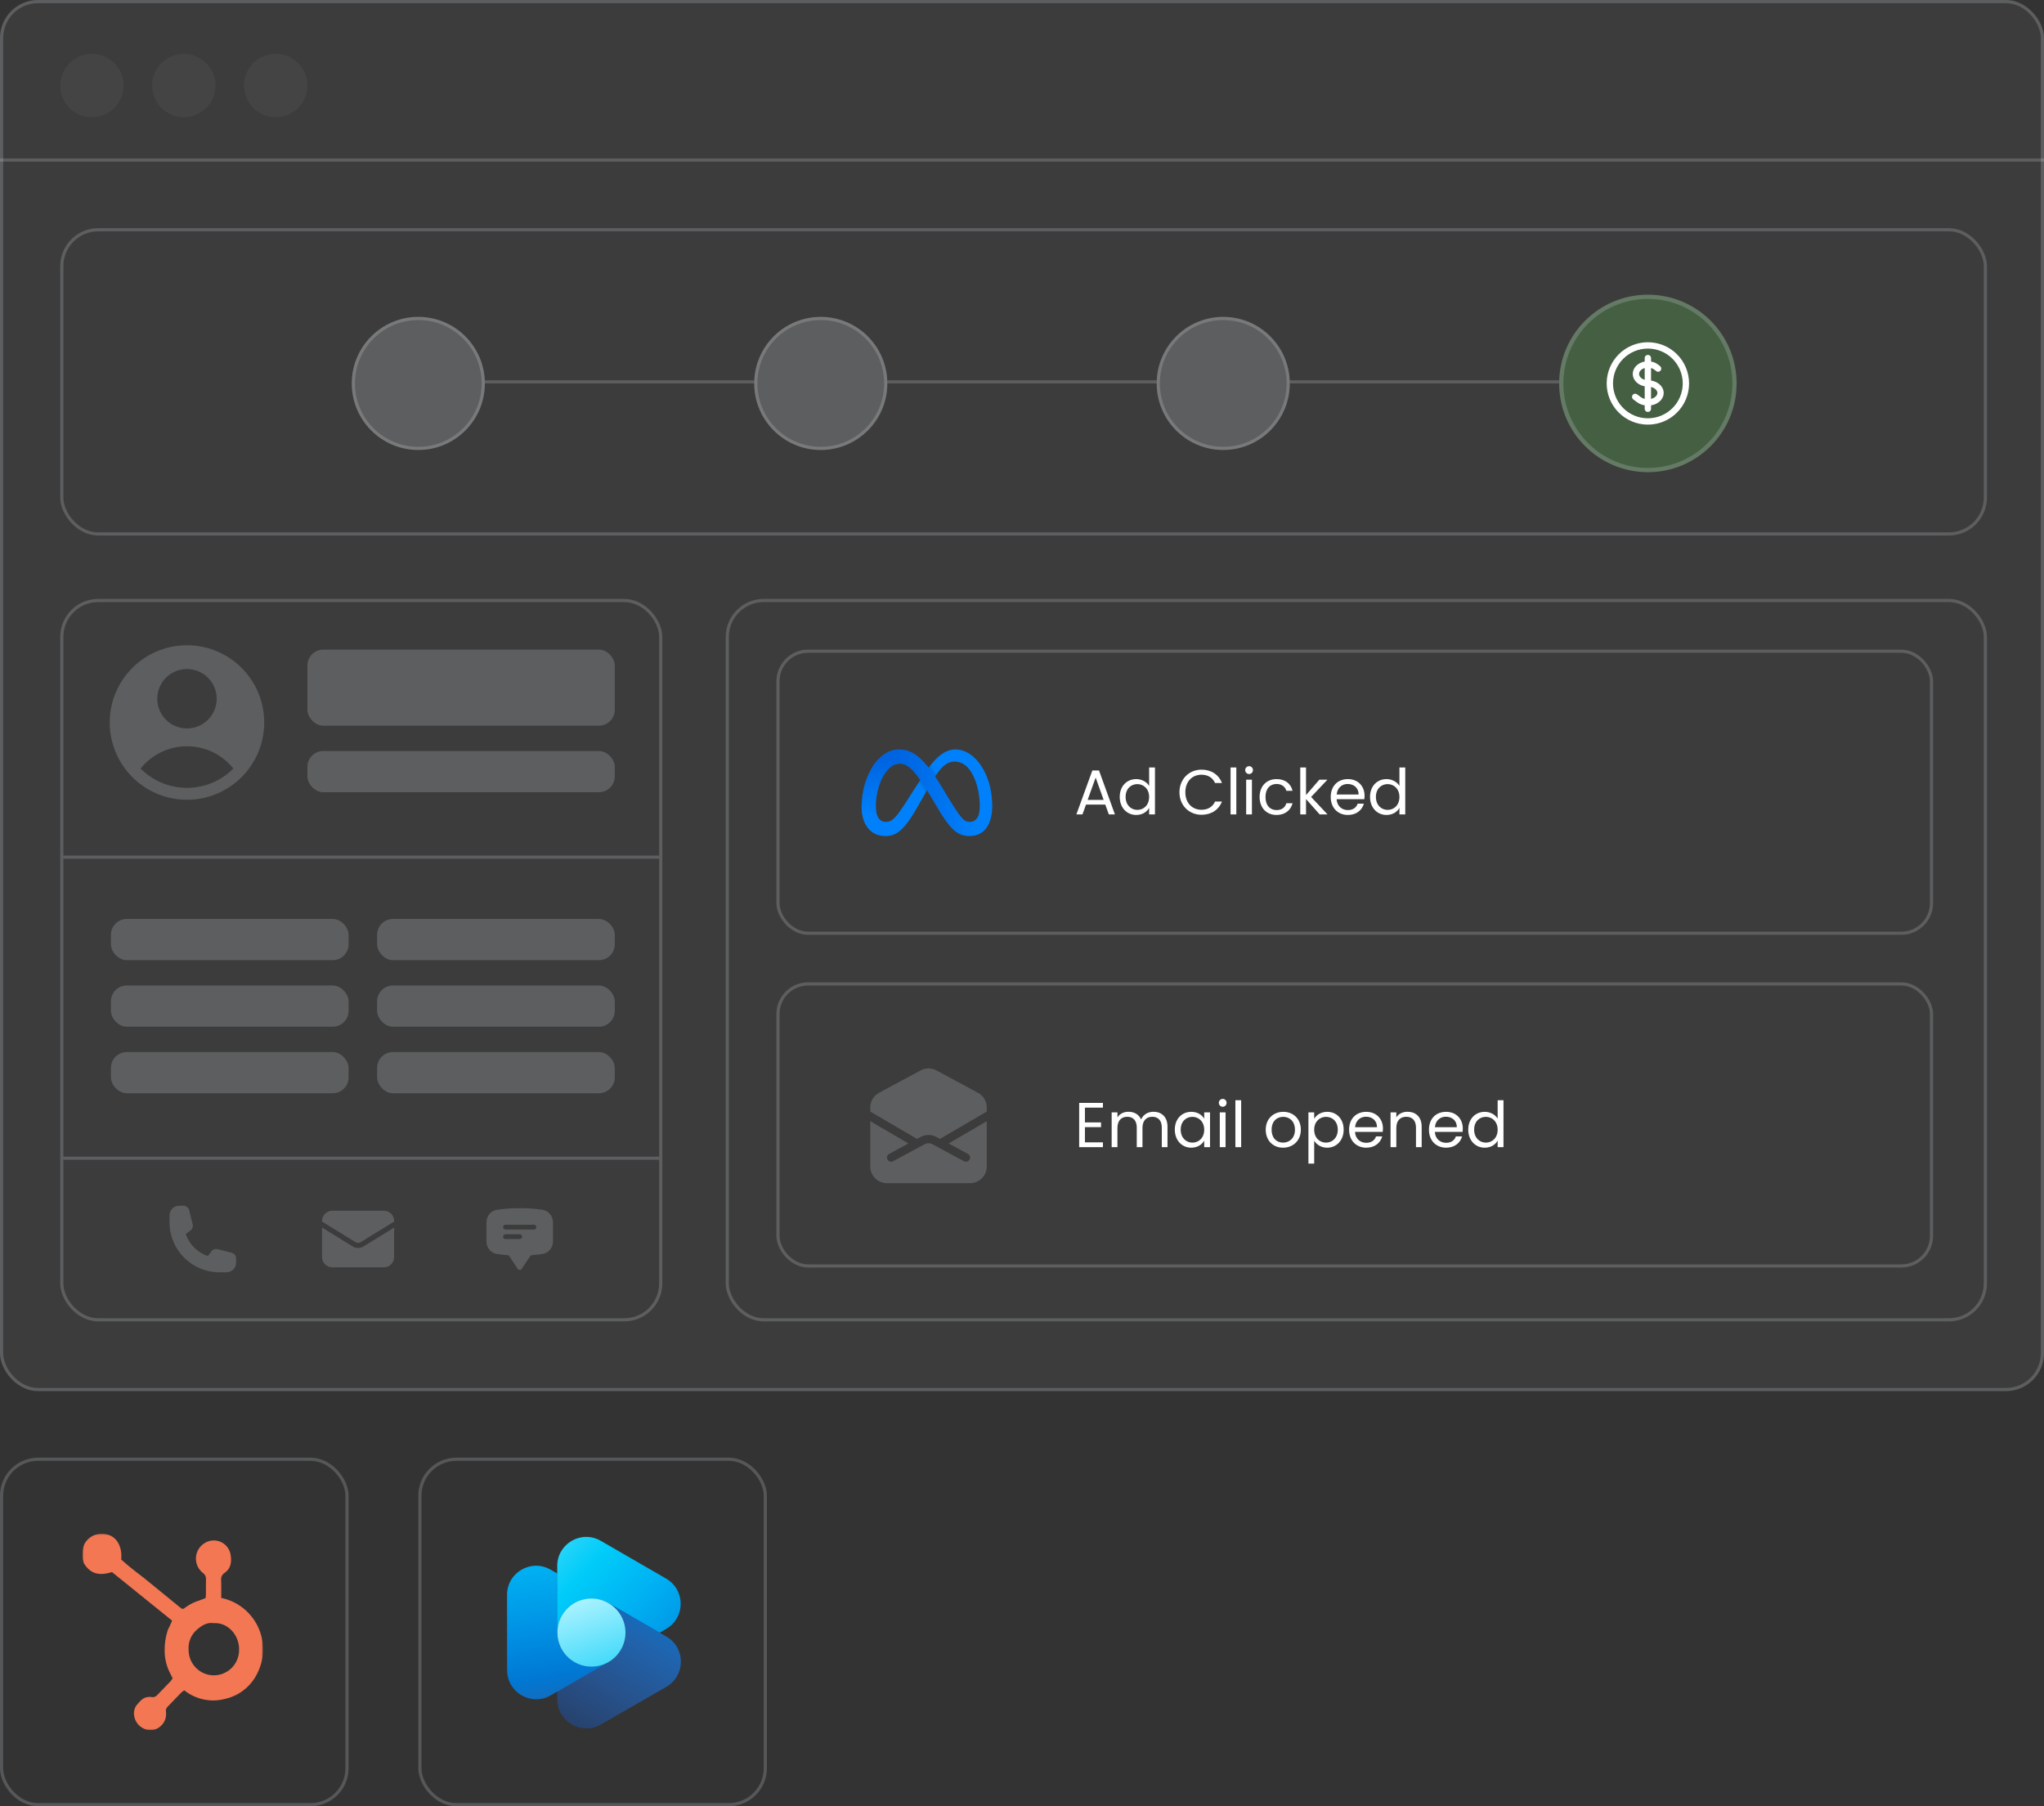 <svg width="645" height="570" viewBox="0 0 645 570" fill="none" xmlns="http://www.w3.org/2000/svg">
<rect x="0" y="0" width="645" height="570" fill="#333333" stroke="none"/>
<rect width="645" height="439" rx="12" fill="#E5E7EB" fill-opacity="0.05"/>
<rect x="0.5" y="0.5" width="644" height="438" rx="11.5" stroke="#E5E7EB" stroke-opacity="0.2"/>
<path d="M101.625 387.392V396.687C101.625 397.549 101.967 398.376 102.577 398.985C103.186 399.595 104.013 399.937 104.875 399.937H121.125C121.987 399.937 122.814 399.595 123.423 398.985C124.033 398.376 124.375 397.549 124.375 396.687V387.392L114.703 393.343C114.191 393.658 113.601 393.825 113 393.825C112.399 393.825 111.809 393.658 111.297 393.343L101.625 387.392Z" fill="#E5E7EB" fill-opacity="0.2"/>
<path d="M124.375 385.484V385.312C124.375 384.451 124.033 383.624 123.423 383.014C122.814 382.405 121.987 382.062 121.125 382.062H104.875C104.013 382.062 103.186 382.405 102.577 383.014C101.967 383.624 101.625 384.451 101.625 385.312V385.484L112.149 391.96C112.405 392.117 112.699 392.201 113 392.201C113.301 392.201 113.595 392.117 113.852 391.96L124.375 385.484Z" fill="#E5E7EB" fill-opacity="0.2"/>
<path fill-rule="evenodd" clip-rule="evenodd" d="M53.5 383.5C53.5 382.704 53.816 381.941 54.379 381.379C54.941 380.816 55.704 380.5 56.5 380.5H57.872C58.732 380.5 59.482 381.086 59.691 381.92L60.796 386.343C60.886 386.701 60.867 387.077 60.744 387.425C60.621 387.773 60.397 388.077 60.102 388.298L58.809 389.268C58.674 389.369 58.645 389.517 58.683 389.62C59.247 391.155 60.139 392.549 61.295 393.705C62.451 394.861 63.845 395.753 65.38 396.317C65.483 396.355 65.63 396.326 65.732 396.191L66.702 394.898C66.923 394.603 67.227 394.379 67.575 394.256C67.922 394.133 68.299 394.114 68.657 394.204L73.08 395.309C73.914 395.518 74.5 396.268 74.5 397.129V398.5C74.5 399.296 74.184 400.059 73.621 400.621C73.059 401.184 72.296 401.5 71.5 401.5H69.25C60.552 401.5 53.5 394.448 53.5 385.75V383.5Z" fill="#E5E7EB" fill-opacity="0.2"/>
<line x1="20" y1="270.5" x2="208" y2="270.5" stroke="#E5E7EB" stroke-opacity="0.2"/>
<line x1="20" y1="365.5" x2="208" y2="365.5" stroke="#E5E7EB" stroke-opacity="0.2"/>
<rect x="97" y="205" width="97" height="24" rx="5" fill="#E5E7EB" fill-opacity="0.2"/>
<rect x="97" y="237" width="97" height="13" rx="5" fill="#E5E7EB" fill-opacity="0.2"/>
<rect x="35" y="290" width="75" height="13" rx="5" fill="#E5E7EB" fill-opacity="0.2"/>
<rect x="119" y="290" width="75" height="13" rx="5" fill="#E5E7EB" fill-opacity="0.2"/>
<rect x="35" y="311" width="75" height="13" rx="5" fill="#E5E7EB" fill-opacity="0.2"/>
<rect x="119" y="311" width="75" height="13" rx="5" fill="#E5E7EB" fill-opacity="0.2"/>
<rect x="35" y="332" width="75" height="13" rx="5" fill="#E5E7EB" fill-opacity="0.2"/>
<rect x="119" y="332" width="75" height="13" rx="5" fill="#E5E7EB" fill-opacity="0.2"/>
<rect x="0.5" y="460.5" width="109" height="109" rx="11.5" stroke="#E5E7EB" stroke-opacity="0.2"/>
<g clip-path="url(#clip0_170_3)">
<mask id="mask0_170_3" style="mask-type:luminance" maskUnits="userSpaceOnUse" x="26" y="484" width="57" height="62">
<path d="M83 484H26V546H83V484Z" fill="white"/>
</mask>
<g mask="url(#mask0_170_3)">
<path d="M69.805 504.261C72.251 504.76 74.553 505.81 76.537 507.333C78.52 508.856 80.133 510.812 81.254 513.053C82.375 515.294 82.974 517.762 83.007 520.27C83.04 522.777 82.505 525.26 81.443 527.53C80.507 529.665 79.088 531.551 77.297 533.038C75.507 534.524 73.397 535.57 71.133 536.092C68.908 536.699 66.571 536.772 64.313 536.306C62.054 535.839 59.936 534.845 58.13 533.405C57.832 533.599 57.548 533.814 57.281 534.048C55.812 535.556 54.362 537.085 52.888 538.59C52.673 538.792 52.512 539.045 52.422 539.326C52.332 539.608 52.315 539.908 52.373 540.198C52.5 541.097 52.384 542.015 52.036 542.853C51.688 543.692 51.121 544.42 50.395 544.962C49.724 545.507 48.915 545.854 48.059 545.962C47.203 546.071 46.333 545.938 45.548 545.577C44.529 545.153 43.667 544.42 43.081 543.481C42.495 542.542 42.214 541.443 42.278 540.336C42.339 539.314 42.775 538.35 43.502 537.631C43.89 537.187 44.301 536.764 44.733 536.363C45.156 536.018 45.646 535.767 46.171 535.625C46.697 535.483 47.247 535.454 47.784 535.54C48.114 535.611 48.457 535.591 48.777 535.483C49.097 535.375 49.382 535.182 49.602 534.925C50.997 533.482 52.403 532.05 53.79 530.596C54.043 530.285 54.274 529.957 54.48 529.613C54.223 529.101 53.975 528.565 53.69 528.049C52.544 525.829 51.95 523.364 51.957 520.864C51.932 518.694 52.257 516.535 52.919 514.47C53.072 514.085 53.253 513.713 53.46 513.354C53.728 512.773 53.981 512.184 54.316 511.429L35.329 496.1C31.177 497.403 28.548 496.581 26.585 493.51C25.755 492.219 25.706 488.207 27.102 486.504C27.953 485.371 29.158 484.559 30.524 484.198C31.89 483.836 33.337 483.946 34.633 484.511C36.901 485.391 38.633 488.165 38.246 492.15C39.248 493.011 40.321 493.973 41.441 494.875C42.75 495.931 44.114 496.914 45.428 497.963C47.165 499.349 48.877 500.77 50.599 502.174C52.608 503.812 54.626 505.439 56.621 507.093C57.534 507.85 57.722 507.932 58.595 507.201C59.903 506.242 61.366 505.518 62.92 505.063C63.55 504.827 64.175 504.583 64.873 504.315C64.929 503.958 64.967 503.597 64.986 503.236C65 501.604 64.96 499.972 65.006 498.342C65.03 497.975 64.96 497.609 64.805 497.277C64.649 496.945 64.412 496.658 64.115 496.443C63.346 495.867 62.735 495.105 62.337 494.229C61.939 493.352 61.767 492.389 61.839 491.428C61.91 490.467 62.221 489.54 62.744 488.732C63.266 487.924 63.983 487.262 64.829 486.806C65.548 486.401 66.351 486.167 67.174 486.122C67.998 486.078 68.821 486.224 69.58 486.55C70.338 486.875 71.012 487.372 71.549 488.001C72.087 488.63 72.473 489.374 72.679 490.177C73.168 492.513 73.072 494.849 70.818 496.39C70.456 496.631 70.166 496.968 69.984 497.364C69.801 497.76 69.731 498.199 69.783 498.633C69.856 500.486 69.805 502.345 69.805 504.261ZM67.515 512.226C65.221 511.826 63.437 513.097 61.802 514.578C61.008 515.353 60.392 516.293 59.997 517.332C59.603 518.372 59.439 519.485 59.518 520.595C59.495 522.709 60.306 524.747 61.774 526.263C63.242 527.779 65.247 528.65 67.352 528.685C69.457 528.72 71.49 527.917 73.007 526.45C74.524 524.984 75.402 522.974 75.448 520.86C75.637 515.626 71.46 511.898 67.515 512.226Z" fill="#F37753"/>
</g>
</g>
<circle cx="29" cy="27" r="10" fill="#E5E7EB" fill-opacity="0.05"/>
<circle cx="58" cy="27" r="10" fill="#E5E7EB" fill-opacity="0.05"/>
<circle cx="87" cy="27" r="10" fill="#E5E7EB" fill-opacity="0.05"/>
<circle cx="132" cy="121" r="21" fill="#E5E7EB" fill-opacity="0.2"/>
<circle cx="132" cy="121" r="20.5" stroke="#E5E7EB" stroke-opacity="0.2"/>
<line x1="153" y1="120.5" x2="238" y2="120.5" stroke="#E5E7EB" stroke-opacity="0.2"/>
<line x1="280" y1="120.5" x2="365" y2="120.5" stroke="#E5E7EB" stroke-opacity="0.2"/>
<line x1="407" y1="120.5" x2="492" y2="120.5" stroke="#E5E7EB" stroke-opacity="0.2"/>
<circle cx="259" cy="121" r="21" fill="#E5E7EB" fill-opacity="0.2"/>
<circle cx="259" cy="121" r="20.5" stroke="#E5E7EB" stroke-opacity="0.2"/>
<circle cx="386" cy="121" r="21" fill="#E5E7EB" fill-opacity="0.2"/>
<circle cx="386" cy="121" r="20.5" stroke="#E5E7EB" stroke-opacity="0.2"/>
<circle cx="520" cy="121" r="28" fill="#6AEB63" fill-opacity="0.2"/>
<circle cx="520" cy="121" r="27.333" stroke="#E5E7EB" stroke-opacity="0.2" stroke-width="1.333"/>
<path d="M520 113V129M516 125.243L517.172 126.121C518.733 127.293 521.265 127.293 522.828 126.121C524.391 124.949 524.391 123.051 522.828 121.879C522.048 121.292 521.024 121 520 121C519.033 121 518.067 120.707 517.329 120.121C515.855 118.949 515.855 117.051 517.329 115.879C518.804 114.707 521.196 114.707 522.671 115.879L523.224 116.319M532 121C532 122.576 531.69 124.136 531.087 125.592C530.483 127.048 529.6 128.371 528.485 129.485C527.371 130.6 526.048 131.483 524.592 132.087C523.136 132.69 521.576 133 520 133C518.424 133 516.864 132.69 515.408 132.087C513.952 131.483 512.629 130.6 511.515 129.485C510.4 128.371 509.517 127.048 508.913 125.592C508.31 124.136 508 122.576 508 121C508 117.817 509.264 114.765 511.515 112.515C513.765 110.264 516.817 109 520 109C523.183 109 526.235 110.264 528.485 112.515C530.736 114.765 532 117.817 532 121Z" stroke="white" stroke-width="2" stroke-linecap="round" stroke-linejoin="round"/>
<line y1="50.5" x2="645" y2="50.5" stroke="#E5E7EB" stroke-opacity="0.2"/>
<rect x="19.5" y="72.5" width="607" height="96" rx="11.5" stroke="#E5E7EB" stroke-opacity="0.2"/>
<rect x="19.5" y="189.5" width="189" height="227" rx="11.5" stroke="#E5E7EB" stroke-opacity="0.2"/>
<path fill-rule="evenodd" clip-rule="evenodd" d="M156.848 381.771C159.216 381.423 161.606 381.249 164 381.25C166.43 381.25 168.817 381.428 171.152 381.77C173.13 382.062 174.5 383.794 174.5 385.74V391.76C174.5 393.706 173.13 395.438 171.152 395.73C169.998 395.899 168.839 396.027 167.676 396.113C167.617 396.117 167.559 396.134 167.508 396.164C167.456 396.193 167.412 396.234 167.379 396.283L164.624 400.416C164.556 400.519 164.463 400.603 164.354 400.661C164.245 400.719 164.123 400.75 164 400.75C163.877 400.75 163.755 400.719 163.646 400.661C163.537 400.603 163.444 400.519 163.376 400.416L160.621 396.283C160.588 396.234 160.544 396.193 160.492 396.164C160.441 396.134 160.383 396.117 160.324 396.113C159.161 396.026 158.002 395.898 156.848 395.729C154.87 395.439 153.5 393.705 153.5 391.759V385.741C153.5 383.795 154.87 382.061 156.848 381.771ZM158.75 387.25C158.75 387.051 158.829 386.86 158.97 386.72C159.11 386.579 159.301 386.5 159.5 386.5H168.5C168.699 386.5 168.89 386.579 169.03 386.72C169.171 386.86 169.25 387.051 169.25 387.25C169.25 387.449 169.171 387.64 169.03 387.78C168.89 387.921 168.699 388 168.5 388H159.5C159.301 388 159.11 387.921 158.97 387.78C158.829 387.64 158.75 387.449 158.75 387.25ZM159.5 389.5C159.301 389.5 159.11 389.579 158.97 389.72C158.829 389.86 158.75 390.051 158.75 390.25C158.75 390.449 158.829 390.64 158.97 390.78C159.11 390.921 159.301 391 159.5 391H164C164.199 391 164.39 390.921 164.53 390.78C164.671 390.64 164.75 390.449 164.75 390.25C164.75 390.051 164.671 389.86 164.53 389.72C164.39 389.579 164.199 389.5 164 389.5H159.5Z" fill="#E5E7EB" fill-opacity="0.2"/>
<path fill-rule="evenodd" clip-rule="evenodd" d="M75.713 245.743C78.135 243.466 80.065 240.717 81.383 237.666C82.701 234.614 83.379 231.324 83.375 228C83.375 214.537 72.463 203.625 59 203.625C45.538 203.625 34.625 214.537 34.625 228C34.621 231.324 35.299 234.614 36.617 237.666C37.935 240.717 39.865 243.466 42.288 245.743C46.805 250.01 52.786 252.383 59 252.375C65.214 252.383 71.195 250.01 75.713 245.743ZM44.362 242.53C46.118 240.334 48.345 238.562 50.879 237.345C53.413 236.128 56.189 235.497 59 235.5C61.811 235.497 64.587 236.128 67.121 237.345C69.655 238.562 71.882 240.334 73.638 242.53C71.723 244.464 69.443 245.999 66.93 247.045C64.417 248.092 61.722 248.629 59 248.625C56.278 248.629 53.583 248.092 51.07 247.045C48.557 245.999 46.278 244.464 44.362 242.53ZM68.375 220.5C68.375 222.986 67.387 225.371 65.629 227.129C63.871 228.887 61.486 229.875 59 229.875C56.514 229.875 54.129 228.887 52.371 227.129C50.613 225.371 49.625 222.986 49.625 220.5C49.625 218.014 50.613 215.629 52.371 213.871C54.129 212.113 56.514 211.125 59 211.125C61.486 211.125 63.871 212.113 65.629 213.871C67.387 215.629 68.375 218.014 68.375 220.5Z" fill="#E5E7EB" fill-opacity="0.2"/>
<rect x="132.5" y="460.5" width="109" height="109" rx="11.5" stroke="#E5E7EB" stroke-opacity="0.2"/>
<path d="M205.233 525.954C199.307 536.243 186.149 539.752 175.86 533.825C165.571 527.898 162.062 514.74 167.989 504.451C173.916 494.162 187.074 490.654 197.363 496.581C207.652 502.507 211.184 515.665 205.233 525.954Z" fill="url(#paint0_linear_170_3)"/>
<path d="M175.86 515.214C175.86 523.488 184.822 528.656 191.981 524.508L192.313 524.318L173.774 535.01C167.657 538.519 160.047 534.133 160.024 527.068L160 503.29C160 496.225 167.634 491.815 173.75 495.348L175.86 496.557V515.214Z" fill="url(#paint1_linear_170_3)"/>
<path d="M192.289 506.063C184.987 501.843 175.86 507.106 175.86 515.546L175.836 494.186C175.836 487.121 183.47 482.712 189.587 486.244L210.212 498.169C216.328 501.701 216.328 510.544 210.188 514.053L208.149 515.238L192.289 506.063Z" fill="url(#paint2_linear_170_3)"/>
<path d="M192.052 524.508C199.212 520.383 199.188 510.023 192.028 505.874L210.283 516.447C216.4 519.98 216.376 528.799 210.259 532.331L189.61 544.208C183.518 547.717 175.884 543.331 175.86 536.29V533.848L192.052 524.508Z" fill="url(#paint3_linear_170_3)"/>
<path d="M195.94 520.572C192.977 525.717 186.41 527.471 181.265 524.508C176.121 521.544 174.367 514.977 177.33 509.833C180.293 504.688 186.86 502.91 192.005 505.898C197.149 508.861 198.904 515.428 195.94 520.572Z" fill="url(#paint4_linear_170_3)"/>
<rect x="229.5" y="189.5" width="397" height="227" rx="11.5" stroke="#E5E7EB" stroke-opacity="0.2"/>
<rect x="245.5" y="205.5" width="364" height="89" rx="9.5" stroke="#E5E7EB" stroke-opacity="0.2"/>
<path d="M349.9 257L348.78 253.9H342.7L341.58 257H339.66L344.7 243.14H346.8L351.82 257H349.9ZM348.26 252.42L345.74 245.38L343.22 252.42H348.26ZM353.337 251.48C353.337 248.06 355.597 245.86 358.557 245.86C360.277 245.86 361.857 246.74 362.617 248V242.2H364.457V257H362.617V254.94C361.957 256.16 360.537 257.18 358.537 257.18C355.597 257.18 353.337 254.88 353.337 251.48ZM362.617 251.5C362.617 248.96 360.897 247.44 358.897 247.44C356.897 247.44 355.197 248.9 355.197 251.48C355.197 254.06 356.897 255.58 358.897 255.58C360.897 255.58 362.617 254.08 362.617 251.5ZM372.184 250.02C372.184 245.84 375.244 242.88 379.144 242.88C382.164 242.88 384.564 244.4 385.604 247.1H383.424C382.664 245.42 381.184 244.48 379.144 244.48C376.224 244.48 374.044 246.6 374.044 250.02C374.044 253.42 376.224 255.54 379.144 255.54C381.184 255.54 382.664 254.6 383.424 252.94H385.604C384.564 255.62 382.164 257.12 379.144 257.12C375.244 257.12 372.184 254.2 372.184 250.02ZM388.313 257V242.2H390.133V257H388.313ZM393.235 257V246.04H395.055V257H393.235ZM394.175 244.26C393.475 244.26 392.935 243.72 392.935 243.02C392.935 242.32 393.475 241.78 394.175 241.78C394.835 241.78 395.375 242.32 395.375 243.02C395.375 243.72 394.835 244.26 394.175 244.26ZM397.477 251.5C397.477 248.06 399.697 245.86 402.817 245.86C405.537 245.86 407.317 247.26 407.877 249.56H405.917C405.537 248.24 404.437 247.4 402.817 247.4C400.817 247.4 399.337 248.82 399.337 251.5C399.337 254.22 400.817 255.64 402.817 255.64C404.437 255.64 405.517 254.86 405.917 253.48H407.877C407.317 255.66 405.537 257.18 402.817 257.18C399.697 257.18 397.477 254.98 397.477 251.5ZM410.306 257V242.2H412.126V250.9L416.346 246.04H418.886L413.726 251.5L418.906 257H416.426L412.126 252.16V257H410.306ZM425.259 247.4C423.479 247.4 421.999 248.58 421.799 250.72H428.719C428.739 248.58 427.139 247.4 425.259 247.4ZM430.379 253.62C429.819 255.62 428.059 257.18 425.339 257.18C422.219 257.18 419.919 254.98 419.919 251.5C419.919 248.04 422.139 245.86 425.339 245.86C428.519 245.86 430.599 248.1 430.599 251.1C430.599 251.5 430.579 251.82 430.539 252.2H421.779C421.919 254.42 423.479 255.64 425.339 255.64C426.979 255.64 428.019 254.8 428.419 253.62H430.379ZM432.321 251.48C432.321 248.06 434.581 245.86 437.541 245.86C439.261 245.86 440.841 246.74 441.601 248V242.2H443.441V257H441.601V254.94C440.941 256.16 439.521 257.18 437.521 257.18C434.581 257.18 432.321 254.88 432.321 251.48ZM441.601 251.5C441.601 248.96 439.881 247.44 437.881 247.44C435.881 247.44 434.181 248.9 434.181 251.48C434.181 254.06 435.881 255.58 437.881 255.58C439.881 255.58 441.601 254.08 441.601 251.5Z" fill="white"/>
<path d="M313.104 254.302L311.14 255.792L309.18 254.427C309.18 254.284 309.18 254.132 309.171 253.979C309.171 253.836 309.171 253.684 309.163 253.531C309.037 250.002 308.141 246.221 306.35 243.453C304.97 241.33 303.205 240.318 301.234 240.318C299.165 240.318 297.481 241.554 295.618 244.242C295.564 244.322 295.501 244.403 295.447 244.492C295.411 244.537 295.385 244.582 295.349 244.636C295.259 244.77 295.17 244.904 295.08 245.048C294.274 246.302 293.432 247.762 292.518 249.375C292.437 249.527 292.348 249.679 292.267 249.832C292.24 249.867 292.213 249.912 292.195 249.948L292.007 250.279L290.896 252.241C288.29 256.855 287.627 257.912 286.328 259.641C284.043 262.678 282.09 263.833 279.519 263.833C276.474 263.833 274.539 262.517 273.347 260.528C272.371 258.915 271.896 256.792 271.896 254.373L276.348 254.526C276.348 256.102 276.689 257.303 277.145 258.037C277.737 258.987 278.606 259.354 279.51 259.354C280.666 259.354 281.741 259.112 283.784 256.282C285.423 254.015 287.358 250.844 288.657 248.846L289.884 246.974L290.144 246.562L290.413 246.159L290.861 245.469C291.541 244.43 292.276 243.328 293.064 242.271C293.154 242.145 293.244 242.02 293.342 241.894C293.432 241.769 293.53 241.644 293.62 241.527C294.426 240.497 295.277 239.538 296.191 238.75C297.848 237.308 299.631 236.51 301.431 236.51C304.45 236.51 307.326 238.257 309.53 241.536C311.778 244.887 312.952 249.061 313.086 253.406C313.095 253.549 313.095 253.702 313.095 253.854C313.104 254.006 313.104 254.149 313.104 254.302Z" fill="#0081FB"/>
<path d="M275.406 241.846C277.446 238.706 280.391 236.51 283.768 236.51C285.725 236.51 287.669 237.088 289.7 238.744C291.92 240.553 294.288 243.533 297.242 248.444L298.301 250.206C300.857 254.458 302.311 256.644 303.163 257.676C304.258 259.001 304.941 259.354 305.938 259.354C308.464 259.354 309.178 257.079 309.178 254.426L313.104 254.304C313.104 257.076 312.557 259.113 311.625 260.722C310.726 262.278 308.972 263.833 306.021 263.833C304.186 263.833 302.561 263.436 300.764 261.743C299.383 260.444 297.768 258.137 296.525 256.063L292.829 249.901C290.974 246.808 289.273 244.501 288.289 243.458C287.23 242.334 285.922 240.991 283.75 240.991C281.991 240.991 280.445 242.211 279.195 244.095L275.406 241.846Z" fill="url(#paint5_linear_170_3)"/>
<path d="M283.766 240.99C282.011 240.99 280.466 242.21 279.219 244.094C277.455 246.756 276.375 250.721 276.375 254.529C276.375 256.1 276.372 257.281 276.823 258.01L273.383 260.53C272.41 258.913 271.896 256.846 271.896 254.427C271.896 250.029 273.11 245.387 275.406 241.846C277.443 238.706 280.413 236.51 283.784 236.51L283.766 240.99Z" fill="url(#paint6_linear_170_3)"/>
<path opacity="0.05" d="M290.413 246.159L290.144 246.562L289.884 246.974C290.52 247.896 291.246 249.007 292.007 250.279L292.195 249.948C292.213 249.912 292.24 249.867 292.267 249.831C292.348 249.679 292.437 249.527 292.518 249.375C291.774 248.156 291.058 247.072 290.413 246.159ZM293.342 241.894C293.244 242.02 293.154 242.145 293.064 242.271C293.718 243.086 294.381 244.009 295.08 245.048C295.17 244.904 295.259 244.77 295.349 244.636C295.385 244.582 295.411 244.537 295.447 244.492C295.501 244.403 295.564 244.322 295.617 244.241C294.937 243.238 294.274 242.333 293.62 241.527C293.53 241.644 293.432 241.769 293.342 241.894Z" fill="black"/>
<path opacity="0.07" d="M290.413 246.158L290.144 246.562C290.78 247.475 291.497 248.568 292.267 249.831C292.348 249.679 292.437 249.527 292.518 249.374C291.774 248.156 291.058 247.072 290.413 246.158ZM293.064 242.271C293.718 243.086 294.381 244.008 295.08 245.048C295.17 244.904 295.259 244.77 295.349 244.636C294.659 243.614 293.987 242.701 293.342 241.894C293.244 242.02 293.154 242.145 293.064 242.271Z" fill="black"/>
<rect x="245.5" y="310.5" width="364" height="89" rx="9.5" stroke="#E5E7EB" stroke-opacity="0.2"/>
<path d="M348.04 348.04V349.54H342.36V354.2H347.44V355.7H342.36V360.5H348.04V362H340.54V348.04H348.04ZM366.614 362V355.8C366.614 353.56 365.414 352.42 363.614 352.42C361.774 352.42 360.514 353.6 360.514 355.96V362H358.714V355.8C358.714 353.56 357.514 352.42 355.714 352.42C353.874 352.42 352.614 353.6 352.614 355.96V362H350.794V351.04H352.614V352.62C353.334 351.46 354.634 350.84 356.074 350.84C357.874 350.84 359.374 351.64 360.094 353.28C360.734 351.7 362.294 350.84 363.974 350.84C366.474 350.84 368.414 352.4 368.414 355.54V362H366.614ZM370.719 356.48C370.719 353.06 372.979 350.86 375.919 350.86C377.959 350.86 379.359 351.9 379.999 353.04V351.04H381.839V362H379.999V359.96C379.339 361.14 377.919 362.18 375.899 362.18C372.979 362.18 370.719 359.88 370.719 356.48ZM379.999 356.5C379.999 353.96 378.279 352.44 376.279 352.44C374.279 352.44 372.579 353.9 372.579 356.48C372.579 359.06 374.279 360.58 376.279 360.58C378.279 360.58 379.999 359.08 379.999 356.5ZM384.915 362V351.04H386.735V362H384.915ZM385.855 349.26C385.155 349.26 384.615 348.72 384.615 348.02C384.615 347.32 385.155 346.78 385.855 346.78C386.515 346.78 387.055 347.32 387.055 348.02C387.055 348.72 386.515 349.26 385.855 349.26ZM389.837 362V347.2H391.657V362H389.837ZM410.491 356.5C410.491 359.98 407.991 362.18 404.871 362.18C401.771 362.18 399.411 359.98 399.411 356.5C399.411 353.04 401.851 350.86 404.951 350.86C408.071 350.86 410.491 353.04 410.491 356.5ZM401.271 356.5C401.271 359.28 402.971 360.58 404.871 360.58C406.771 360.58 408.631 359.28 408.631 356.5C408.631 353.74 406.811 352.44 404.931 352.44C403.011 352.44 401.271 353.74 401.271 356.5ZM414.704 353.06C415.364 351.9 416.804 350.86 418.804 350.86C421.744 350.86 424.004 353.06 424.004 356.48C424.004 359.88 421.744 362.18 418.804 362.18C416.804 362.18 415.384 361.1 414.704 359.98V367.2H412.884V351.04H414.704V353.06ZM422.144 356.48C422.144 353.9 420.444 352.44 418.424 352.44C416.444 352.44 414.704 353.96 414.704 356.5C414.704 359.08 416.444 360.58 418.424 360.58C420.444 360.58 422.144 359.06 422.144 356.48ZM431.059 352.4C429.279 352.4 427.799 353.58 427.599 355.72H434.519C434.539 353.58 432.939 352.4 431.059 352.4ZM436.179 358.62C435.619 360.62 433.859 362.18 431.139 362.18C428.019 362.18 425.719 359.98 425.719 356.5C425.719 353.04 427.939 350.86 431.139 350.86C434.319 350.86 436.399 353.1 436.399 356.1C436.399 356.5 436.379 356.82 436.339 357.2H427.579C427.719 359.42 429.279 360.64 431.139 360.64C432.779 360.64 433.819 359.8 434.219 358.62H436.179ZM446.822 362V355.8C446.822 353.56 445.602 352.42 443.762 352.42C441.902 352.42 440.622 353.58 440.622 355.94V362H438.802V351.04H440.622V352.6C441.342 351.46 442.662 350.84 444.142 350.84C446.682 350.84 448.622 352.4 448.622 355.54V362H446.822ZM456.255 352.4C454.475 352.4 452.995 353.58 452.795 355.72H459.715C459.735 353.58 458.135 352.4 456.255 352.4ZM461.375 358.62C460.815 360.62 459.055 362.18 456.335 362.18C453.215 362.18 450.915 359.98 450.915 356.5C450.915 353.04 453.135 350.86 456.335 350.86C459.515 350.86 461.595 353.1 461.595 356.1C461.595 356.5 461.575 356.82 461.535 357.2H452.775C452.915 359.42 454.475 360.64 456.335 360.64C457.975 360.64 459.015 359.8 459.415 358.62H461.375ZM463.317 356.48C463.317 353.06 465.577 350.86 468.537 350.86C470.257 350.86 471.837 351.74 472.597 353V347.2H474.437V362H472.597V359.94C471.937 361.16 470.517 362.18 468.517 362.18C465.577 362.18 463.317 359.88 463.317 356.48ZM472.597 356.5C472.597 353.96 470.877 352.44 468.877 352.44C466.877 352.44 465.177 353.9 465.177 356.48C465.177 359.06 466.877 360.58 468.877 360.58C470.877 360.58 472.597 359.08 472.597 356.5Z" fill="white"/>
<path d="M306.125 373.375C307.517 373.375 308.853 372.822 309.837 371.837C310.822 370.853 311.375 369.517 311.375 368.125V353.82L299.337 360.859L305.436 364.142C305.742 364.307 305.97 364.587 306.07 364.921C306.17 365.254 306.134 365.614 305.968 365.921C305.803 366.227 305.523 366.456 305.189 366.556C304.856 366.655 304.496 366.619 304.189 366.454L294.244 361.099C293.862 360.893 293.434 360.785 293 360.785C292.566 360.785 292.138 360.893 291.756 361.099L281.81 366.454C281.505 366.612 281.149 366.644 280.82 366.542C280.491 366.441 280.215 366.214 280.052 365.911C279.889 365.608 279.851 365.253 279.947 364.922C280.042 364.592 280.264 364.312 280.565 364.144L286.663 360.859L274.625 353.82V368.125C274.625 369.517 275.178 370.853 276.163 371.837C277.147 372.822 278.483 373.375 279.875 373.375H306.125Z" fill="#E5E7EB" fill-opacity="0.2"/>
<path d="M274.625 350.781V349.477C274.625 348.529 274.882 347.598 275.368 346.784C275.854 345.97 276.552 345.303 277.387 344.854L290.512 337.787C291.276 337.375 292.131 337.16 293 337.16C293.869 337.16 294.724 337.375 295.488 337.787L308.614 344.854C309.448 345.303 310.146 345.97 310.632 346.784C311.118 347.598 311.375 348.529 311.375 349.477V350.781L296.63 359.401L295.488 358.787C294.724 358.375 293.869 358.16 293 358.16C292.131 358.16 291.276 358.375 290.512 358.787L289.37 359.401L274.625 350.781Z" fill="#E5E7EB" fill-opacity="0.2"/>
<defs>
<linearGradient id="paint0_linear_170_3" x1="201.633" y1="497.366" x2="170.006" y2="534.95" gradientUnits="userSpaceOnUse">
<stop stop-color="#27518A"/>
<stop offset="1" stop-color="#2064AE"/>
</linearGradient>
<linearGradient id="paint1_linear_170_3" x1="171.425" y1="493.923" x2="178.38" y2="541.021" gradientUnits="userSpaceOnUse">
<stop stop-color="#00B1F2"/>
<stop offset="0.365" stop-color="#0095E6"/>
<stop offset="0.733" stop-color="#0078D4"/>
<stop offset="1" stop-color="#2064AE"/>
</linearGradient>
<linearGradient id="paint2_linear_170_3" x1="170.751" y1="485.19" x2="208.768" y2="521.816" gradientUnits="userSpaceOnUse">
<stop stop-color="#40D9FA"/>
<stop offset="0.324" stop-color="#00CCF9"/>
<stop offset="0.673" stop-color="#00B1F2"/>
<stop offset="1" stop-color="#0095E6"/>
</linearGradient>
<linearGradient id="paint3_linear_170_3" x1="183.981" y1="550.061" x2="211.166" y2="502.962" gradientUnits="userSpaceOnUse">
<stop stop-color="#273F67"/>
<stop offset="0.335" stop-color="#27518A"/>
<stop offset="0.685" stop-color="#2064AE"/>
<stop offset="1" stop-color="#0078D4"/>
</linearGradient>
<linearGradient id="paint4_linear_170_3" x1="183.228" y1="505.437" x2="190.498" y2="526.299" gradientUnits="userSpaceOnUse">
<stop stop-color="#A7F2FF"/>
<stop offset="1" stop-color="#40D9FA"/>
</linearGradient>
<linearGradient id="paint5_linear_170_3" x1="308.897" y1="250.172" x2="283.123" y2="250.172" gradientUnits="userSpaceOnUse">
<stop stop-color="#0081FB"/>
<stop offset="0.995" stop-color="#0064E1"/>
</linearGradient>
<linearGradient id="paint6_linear_170_3" x1="277.84" y1="257.446" x2="277.84" y2="239.657" gradientUnits="userSpaceOnUse">
<stop stop-color="#0081FB"/>
<stop offset="0.995" stop-color="#0064E1"/>
</linearGradient>
<clipPath id="clip0_170_3">
<rect width="57" height="62" fill="white" transform="translate(26 484)"/>
</clipPath>
</defs>
</svg>
